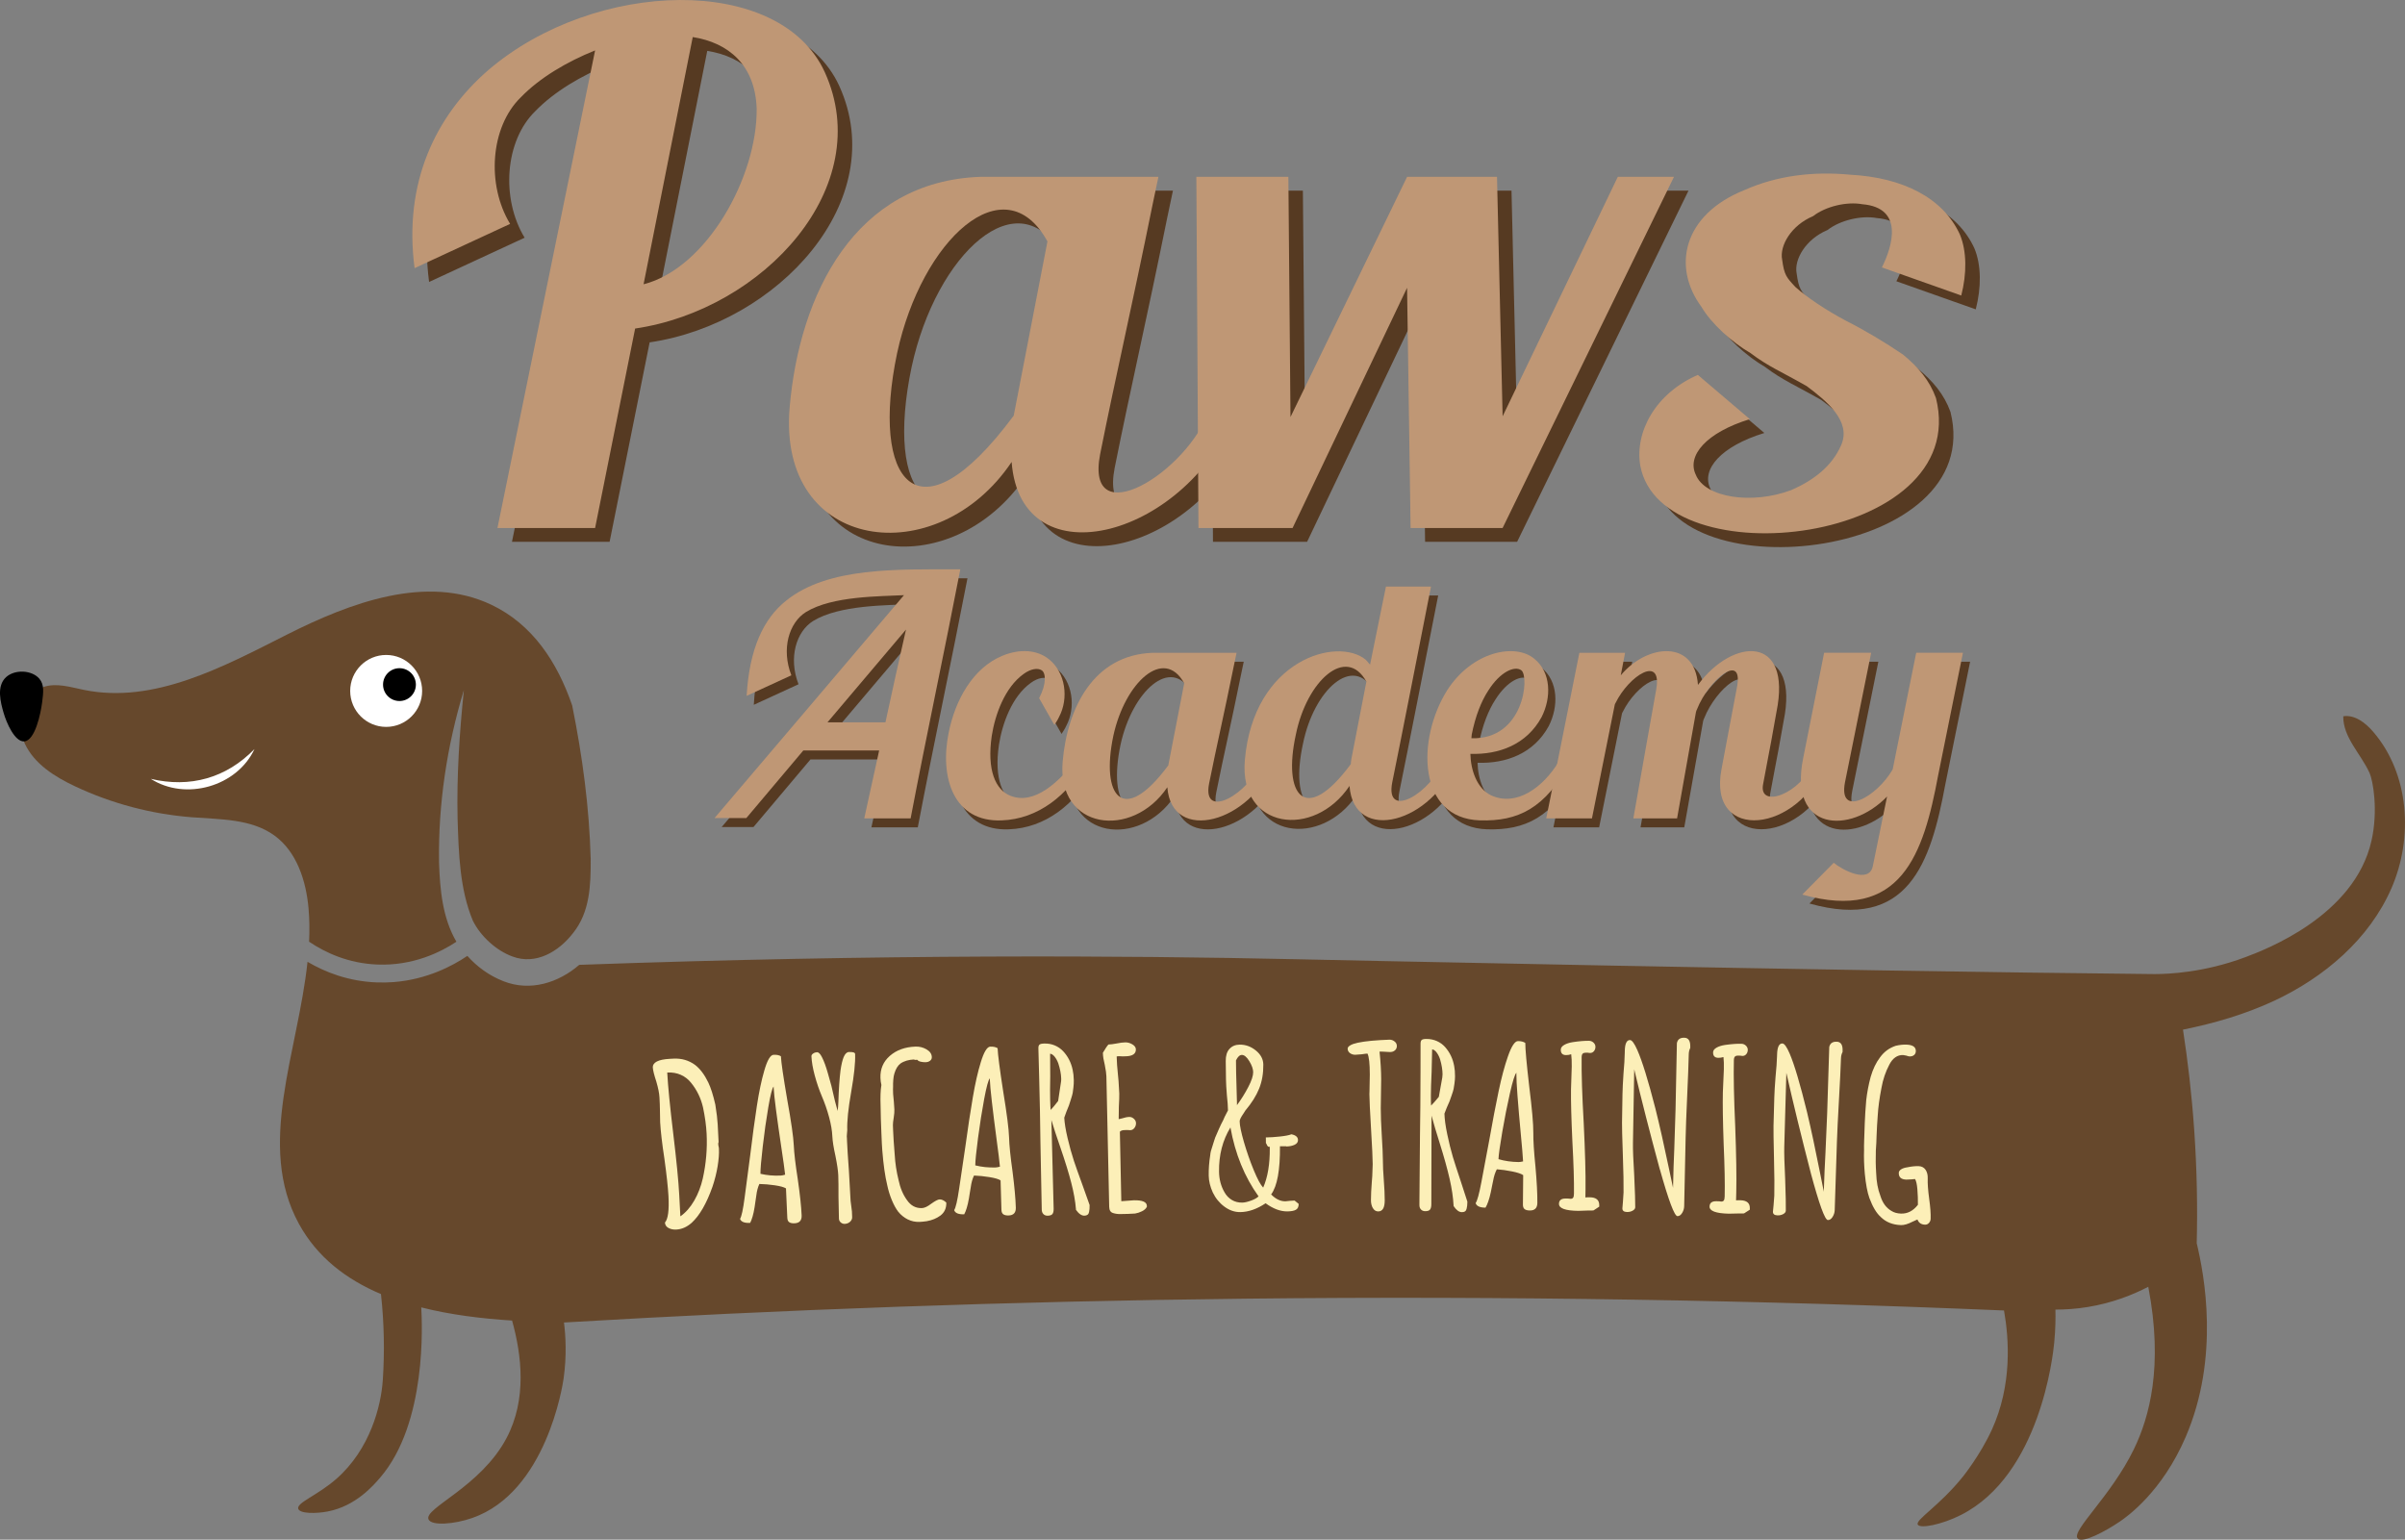 <?xml version="1.0" encoding="UTF-8"?>
<svg id="Layer_2" data-name="Layer 2" xmlns="http://www.w3.org/2000/svg" viewBox="0 0 1171.91 750.35">
  <rect x="0" y="0" width="1171.91" height="750.35" fill="#808080" stroke="none"/>
  <defs>
    <style>
      .cls-1 {
        fill: #000;
      }

      .cls-1, .cls-2, .cls-3, .cls-4, .cls-5, .cls-6 {
        stroke-width: 0px;
      }

      .cls-2 {
        fill: #bf9775;
      }

      .cls-3 {
        fill: #fcefb8;
      }

      .cls-4 {
        fill: #563a22;
      }

      .cls-5 {
        fill: #66482c;
      }

      .cls-6 {
        fill: #fff;
      }
    </style>
  </defs>
  <g id="Layer_1-2" data-name="Layer 1">
    <g>
      <g>
        <g>
          <path class="cls-4" d="M316.56,166.84l-19.51,97.21h-47.58l47.58-232.74c-13.69,5.48-27.04,13.35-36.28,22.93-14.72,14.38-16.77,42.44-5.13,61.61l-46.55,21.56c-5.48-41.76,10.27-74.27,35.94-96.52,52.02-44.5,142.04-46.89,163.95,1.03,25.33,55.79-29.78,115.69-92.41,124.93ZM375.78,59.71c-.68-21.22-13.69-32.17-31.15-34.91l-23.96,120.48c30.8-7.87,55.45-52.37,55.11-85.57Z"/>
          <path class="cls-4" d="M610.23,205.52c-23.62,62.98-105.76,85.23-110.21,26.35-36.28,54.08-114.32,44.15-108.16-26.7,4.79-55.11,31.83-110.21,93.1-112.26h86.59l-2.74,13.01c-10.61,52.37-17.8,82.83-25.67,122.19-7.53,39.02,42.44,9.58,53.74-22.59h13.35ZM517.47,124.4c-20.88-37.99-61.27-1.03-73.25,54.42-13.01,61.95,9.58,94.12,56.82,30.46l16.43-84.88Z"/>
          <path class="cls-4" d="M822.77,92.91l-83.51,171.14h-44.84l-1.71-117.06-55.79,117.06h-45.86l-1.03-171.14h44.84l1.03,117.06,56.82-117.06h43.81l2.74,116.71,56.13-116.71h27.38Z"/>
          <path class="cls-4" d="M924.08,137.06c5.13-10.27,10.95-29.09-9.58-30.8-7.53-1.37-17.8,1.03-23.96,5.82-10.61,4.45-16.43,14.38-15.06,21.22,1.03,7.53,2.05,8.56,6.5,13.35,5.82,5.13,14.38,10.95,24.64,16.43,8.9,4.45,19.17,10.61,27.72,16.43,7.53,6.16,13.01,12.66,16.09,21.22,17.8,71.19-133.83,88.65-144.1,32.86-2.74-16.43,7.53-35.25,28.07-44.15l25.33,21.56c-21.22,6.5-30.8,17.8-26.35,27.04,4.45,11.29,27.38,14.72,46.55,7.53,10.95-4.79,19.85-11.64,24.3-21.91,5.13-11.64-7.19-21.56-16.77-28.75-11.98-6.85-18.83-9.58-27.38-16.09-8.9-5.13-19.17-14.38-23.96-22.59-14.38-19.51-8.9-44.84,20.88-56.82,16.09-7.19,33.88-9.24,51.68-7.53,25.67,1.37,45.18,11.29,53.39,29.09,3.42,8.21,3.42,19.17.68,29.78l-38.68-13.69Z"/>
        </g>
        <g>
          <path class="cls-4" d="M471.43,281.81c-7.75,40.19-16.46,80.7-24.21,121.38h-22.6l7.26-33.09h-36.96l-27.76,32.93h-15.5c30.18-35.51,61.82-72.63,92.32-108.63-11.78.65-34.86.32-47.78,8.23-8.23,5.17-12.11,17.92-7.1,30.83l-21.79,10.01c1.29-22.6,8.07-37.61,19.37-46.49,20.34-16.3,53.59-15.17,84.74-15.17ZM444.96,311.18l-38.25,45.19h28.25c3.23-15.17,6.62-30.18,10.01-45.19Z"/>
          <path class="cls-4" d="M533.25,375.42c-9.52,16.62-23.89,28.08-41.64,28.73-23.4.97-30.34-20.82-25.83-42.77,3.07-15.5,11.62-31.47,26.15-37.45,8.55-3.55,16.95-2.91,22.6,1.61,8.23,6.46,9.85,19.21,5,28.25-.65,1.45-1.45,2.58-2.26,3.87l-7.42-13.07c3.71-7.1,3.23-12.27,1.29-13.56s-5.33-.81-8.88,1.78c-9.2,6.62-13.88,19.85-15.5,30.18-2.42,16.62,1.78,26.31,9.2,29.21,11.62,4.52,23.4-6.78,31.31-16.79h5.97Z"/>
          <path class="cls-4" d="M624.28,375.58c-11.14,29.7-49.88,40.19-51.97,12.43-17.11,25.5-53.91,20.82-51-12.59,2.26-25.99,15.01-51.97,43.9-52.94h40.84l-1.29,6.13c-5,24.7-8.39,39.06-12.11,57.62-3.55,18.4,20.01,4.52,25.34-10.65h6.29ZM580.54,337.33c-9.85-17.92-28.89-.48-34.54,25.66-6.13,29.21,4.52,44.39,26.79,14.37l7.75-40.03Z"/>
          <path class="cls-4" d="M713.06,374.78c-11.14,30.51-49.88,41.16-51.97,12.59-17.27,25.83-53.91,21.31-51-12.59,4.2-48.91,45.03-60.37,58.91-48.91.65.65,1.29,1.45,2.1,2.42l7.75-38.09h21.95c-5.81,29.54-15.01,76.51-18.88,95.39-3.71,18.88,19.53,4.84,24.86-10.81h6.29ZM669.32,336.52c-9.85-17.75-29.05-.48-34.38,25.83-6.46,29.38,4.36,44.71,26.79,14.37,0-.81.16-1.94.32-2.74l7.26-37.45Z"/>
          <path class="cls-4" d="M768.9,375.42c-12.59,23.24-25.83,29.21-44.23,28.73-30.51-.97-30.99-39.54-15.98-63.43,12.27-19.05,33.25-23.08,42.45-15.33,8.23,6.62,8.39,18.88,3.55,28.41-7.26,13.4-20.82,18.4-34.7,17.92.16,7.75,3.07,16.79,10.01,20.18,12.43,5.81,25.5-3.87,33.09-16.46h5.81ZM720.48,364.12c25.5.81,28.41-29.86,24.37-33.09-3.23-2.42-10.33.65-16.14,9.85-3.39,5.17-6.29,12.43-8.07,21.47,0,.65-.16,1.29-.16,1.78Z"/>
          <path class="cls-4" d="M893.18,375.75c-12.91,34.7-57.62,39.54-50.84,3.55,2.26-12.43,4.84-25.34,7.42-39.38,3.87-18.4-13.56-4.68-19.37,10.17-.16.32-.32.65-.48,1.29-.97,5-8.39,47.62-9.2,51.81h-21.31c4.52-25.18,7.91-45.19,11.14-62.79,3.07-17.11-13.24-6.94-19.85,6.62-.16.16-.16.32-.32.65l-11.14,55.52h-22.27l16.14-80.7h22.27l-2.1,10.98c12.91-15.5,36.16-17.43,37.61,4.68,16.95-23.08,46-24.7,38.25,13.24l-2.58,14.37c-1.29,6.94-1.45,7.42-3.87,20.5-2.74,12.75,18.88,4.84,24.21-10.49h6.29Z"/>
          <path class="cls-4" d="M960,322.48l-12.11,59.88c-7.1,38.09-17.92,71.5-66.18,57.95l15.33-15.5c4.04,3.39,17.27,10.49,19.05,1.61l6.94-33.9c-18.08,18.72-48.26,17.11-40.84-18.88l10.17-51.17h22.92c-5,24.86-9.2,45.36-12.75,63.11-3.39,17.59,15.5,7.26,23.24-6.29l11.46-56.82h22.76Z"/>
        </g>
        <g>
          <path class="cls-2" d="M309.49,160.1l-19.51,97.21h-47.58l47.58-232.74c-13.69,5.48-27.04,13.35-36.28,22.93-14.72,14.38-16.77,42.44-5.13,61.61l-46.55,21.56c-5.48-41.76,10.27-74.27,35.94-96.52,52.02-44.5,142.04-46.89,163.95,1.03,25.33,55.79-29.78,115.69-92.41,124.93ZM368.71,52.97c-.68-21.22-13.69-32.17-31.15-34.91l-23.96,120.48c30.8-7.87,55.45-52.37,55.11-85.57Z"/>
          <path class="cls-2" d="M603.16,198.78c-23.62,62.98-105.76,85.23-110.21,26.35-36.28,54.08-114.32,44.15-108.16-26.7,4.79-55.11,31.83-110.21,93.1-112.26h86.59l-2.74,13.01c-10.61,52.37-17.8,82.83-25.67,122.19-7.53,39.02,42.44,9.58,53.74-22.59h13.35ZM510.4,117.66c-20.88-37.99-61.27-1.03-73.25,54.42-13.01,61.95,9.58,94.12,56.82,30.46l16.43-84.88Z"/>
          <path class="cls-2" d="M815.7,86.17l-83.51,171.14h-44.84l-1.71-117.06-55.79,117.06h-45.86l-1.03-171.14h44.84l1.03,117.06,56.82-117.06h43.81l2.74,116.71,56.13-116.71h27.38Z"/>
          <path class="cls-2" d="M917.01,130.32c5.13-10.27,10.95-29.09-9.58-30.8-7.53-1.37-17.8,1.03-23.96,5.82-10.61,4.45-16.43,14.38-15.06,21.22,1.03,7.53,2.05,8.56,6.5,13.35,5.82,5.13,14.38,10.95,24.64,16.43,8.9,4.45,19.17,10.61,27.72,16.43,7.53,6.16,13.01,12.66,16.09,21.22,17.8,71.19-133.83,88.65-144.1,32.86-2.74-16.43,7.53-35.25,28.07-44.15l25.33,21.56c-21.22,6.5-30.8,17.8-26.35,27.04,4.45,11.29,27.38,14.72,46.55,7.53,10.95-4.79,19.85-11.64,24.3-21.91,5.13-11.64-7.19-21.56-16.77-28.75-11.98-6.85-18.83-9.58-27.38-16.09-8.9-5.13-19.17-14.38-23.96-22.59-14.38-19.51-8.9-44.84,20.88-56.82,16.09-7.19,33.88-9.24,51.68-7.53,25.67,1.37,45.18,11.29,53.39,29.09,3.42,8.21,3.42,19.17.68,29.78l-38.68-13.69Z"/>
        </g>
        <g>
          <path class="cls-2" d="M467.94,277.45c-7.75,40.19-16.46,80.7-24.21,121.38h-22.6l7.26-33.09h-36.96l-27.76,32.93h-15.5c30.18-35.51,61.82-72.63,92.32-108.63-11.78.65-34.86.32-47.78,8.23-8.23,5.17-12.11,17.92-7.1,30.83l-21.79,10.01c1.29-22.6,8.07-37.61,19.37-46.49,20.34-16.3,53.59-15.17,84.74-15.17ZM441.46,306.83l-38.25,45.19h28.25c3.23-15.17,6.62-30.18,10.01-45.19Z"/>
          <path class="cls-2" d="M529.75,371.07c-9.52,16.62-23.89,28.08-41.64,28.73-23.4.97-30.34-20.82-25.83-42.77,3.07-15.5,11.62-31.47,26.15-37.45,8.55-3.55,16.95-2.91,22.6,1.61,8.23,6.46,9.85,19.21,5,28.25-.65,1.45-1.45,2.58-2.26,3.87l-7.42-13.07c3.71-7.1,3.23-12.27,1.29-13.56s-5.33-.81-8.88,1.78c-9.2,6.62-13.88,19.85-15.5,30.18-2.42,16.62,1.78,26.31,9.2,29.21,11.62,4.52,23.4-6.78,31.31-16.79h5.97Z"/>
          <path class="cls-2" d="M620.79,371.23c-11.14,29.7-49.88,40.19-51.97,12.43-17.11,25.5-53.91,20.82-51-12.59,2.26-25.99,15.01-51.97,43.9-52.94h40.84l-1.29,6.13c-5,24.7-8.39,39.06-12.11,57.62-3.55,18.4,20.01,4.52,25.34-10.65h6.3ZM577.04,332.97c-9.85-17.92-28.89-.48-34.54,25.66-6.13,29.21,4.52,44.39,26.79,14.37l7.75-40.03Z"/>
          <path class="cls-2" d="M709.56,370.42c-11.14,30.51-49.88,41.16-51.97,12.59-17.27,25.83-53.91,21.31-51-12.59,4.2-48.91,45.03-60.37,58.91-48.91.65.65,1.29,1.45,2.1,2.42l7.75-38.09h21.95c-5.81,29.54-15.01,76.51-18.88,95.39-3.71,18.88,19.53,4.84,24.86-10.81h6.29ZM665.82,332.17c-9.85-17.75-29.05-.48-34.38,25.83-6.46,29.38,4.36,44.71,26.79,14.37,0-.81.16-1.94.32-2.74l7.26-37.45Z"/>
          <path class="cls-2" d="M765.4,371.07c-12.59,23.24-25.83,29.21-44.23,28.73-30.51-.97-30.99-39.54-15.98-63.43,12.27-19.05,33.25-23.08,42.45-15.33,8.23,6.62,8.39,18.88,3.55,28.41-7.26,13.4-20.82,18.4-34.7,17.92.16,7.75,3.07,16.79,10.01,20.18,12.43,5.81,25.5-3.87,33.09-16.46h5.81ZM716.98,359.77c25.5.81,28.41-29.86,24.37-33.09-3.23-2.42-10.33.65-16.14,9.85-3.39,5.17-6.29,12.43-8.07,21.47,0,.65-.16,1.29-.16,1.78Z"/>
          <path class="cls-2" d="M889.68,371.39c-12.91,34.7-57.62,39.54-50.84,3.55,2.26-12.43,4.84-25.34,7.42-39.38,3.87-18.4-13.56-4.68-19.37,10.17-.16.32-.32.65-.48,1.29-.97,5-8.39,47.62-9.2,51.81h-21.31c4.52-25.18,7.91-45.19,11.14-62.79,3.07-17.11-13.24-6.94-19.85,6.62-.16.16-.16.32-.32.65l-11.14,55.52h-22.27l16.14-80.7h22.27l-2.1,10.98c12.91-15.5,36.16-17.43,37.61,4.68,16.95-23.08,46-24.7,38.25,13.24l-2.58,14.37c-1.29,6.94-1.45,7.42-3.87,20.5-2.74,12.75,18.88,4.84,24.21-10.49h6.29Z"/>
          <path class="cls-2" d="M956.5,318.13l-12.11,59.88c-7.1,38.09-17.92,71.5-66.18,57.95l15.33-15.5c4.04,3.39,17.27,10.49,19.05,1.61l6.94-33.9c-18.08,18.72-48.26,17.11-40.84-18.88l10.17-51.17h22.92c-5,24.86-9.2,45.36-12.75,63.11-3.39,17.59,15.5,7.26,23.24-6.29l11.46-56.82h22.76Z"/>
        </g>
      </g>
      <g>
        <g>
          <g>
            <path class="cls-5" d="M21.14,334.8c6.37-2.17,13.27.09,19.87,1.43,34.11,6.92,67.64-11.23,98.72-26.92,31.07-15.69,68.16-29.54,99.62-14.63,20.04,9.5,32.16,27.85,39.47,49.12,4.99,24.76,8.34,49.63,9.01,74.81.07,12.82-.38,25.88-8.57,36.08-7.08,9.18-18.23,15.7-29.56,11.44-7.72-2.81-15.46-9.7-19.3-17.48-6.41-15.32-6.9-32.93-7.42-49.48-.49-21.02.91-41.84,3.05-62.86-8.24,27.21-12.55,55.52-12.09,84.12.43,12.94,1.65,26.9,8.46,38.5-7.44,4.96-21.03,11.82-38.55,11.12-14.05-.56-25.22-5.72-33.24-11.13.25-5.42.21-10.81-.26-16.16-1.18-13.47-5.71-27.68-16.66-35.61-11.26-8.16-26.29-7.8-40.15-8.87-19.69-1.53-39.09-6.66-56.95-15.07-9.89-4.66-19.86-10.89-24.49-20.8-4.63-9.91-1.3-24.09,9.05-27.61Z"/>
            <path class="cls-5" d="M163.89,720.72c16.58-14.57,21.79-35.69,22.63-48.03.95-14,.65-28.09-.88-42.04-16.82-7.12-31.05-17.9-39.98-34.23-20.9-38.21-.47-83.54,4.19-127.7,8.68,5.11,19.95,9.5,33.64,10.04,2.89.11,5.69.05,8.39-.16,16.21-1.29,28.71-7.92,35.85-12.76,4.74,5.26,10.48,9.55,17.57,12.33,13.11,5.19,26.9.74,36.95-7.97,147.75-5.29,266.16-4.55,349.13-2.74,0,0,267.89,5.82,417.76,7.23.18,0,.67,0,1.31,0,5.58-.02,23.28-.57,43.67-8.23,9.49-3.57,53.21-20,61.47-56.78,3.34-14.85.71-29.33-.94-32.97-4.26-9.37-12.96-17.36-12.82-27.65,5.66-.86,10.86,3.23,14.59,7.57,17.61,20.46,19.66,51.53,8.88,76.27-10.79,24.74-32.71,43.42-57.17,54.83-14.13,6.58-29.1,10.95-44.4,14.05,2.33,15.06,4.25,31.41,5.47,48.92,1.37,19.78,1.64,38.25,1.22,55.17,3.67,15.28,11.35,55.46-5.36,94.37-11.53,26.84-28.55,38.85-32.1,41.26-6.85,4.66-18.28,10.83-20.55,8.24-3.25-3.69,16.25-20.54,27.39-43.49,7.5-15.46,14.48-40.41,7.01-79.16-7.12,3.72-17.11,7.85-29.54,9.87-5.75.94-11.04,1.26-15.7,1.25.09,3.73.07,9.33-.58,16.07-.58,6.11-6.91,64.5-45.46,84.01-9.47,4.79-19.94,6.77-21.04,4.7-1.26-2.36,10.31-8.87,21.99-23.36,0,0,8.47-10.52,14.14-22.94,9.93-21.78,8.34-44.2,5.9-58.05-117.75-4.97-241.31-7.18-370.21-5.75-114.97,1.28-225.58,5.36-331.49,11.61.8,6.4,1.42,16-.2,27.41-.48,3.37-8.5,55.18-44.37,67.81-9.03,3.18-19.99,3.93-21.43.73-2.44-5.43,25.41-15.74,38.04-39.69,9.93-18.83,7.38-40.27,2.67-57.21-14.86-.95-30.03-2.79-44.26-6.41.45,7.77,2.79,56.38-19.99,82.91-3.3,3.84-11.91,13.9-25.55,16.53-5.72,1.1-13.62,1.15-14.4-1.3-.94-2.95,9.37-6.5,18.56-14.57Z"/>
          </g>
          <path class="cls-1" d="M11.77,361.31c5.38-.34,8.08-13.83,8.74-18.85.67-5.08,1.1-8.8-1.3-11.66-3.57-4.25-11.84-4.73-16.18-.87-4.97,4.43-2.64,12.67-1.32,17.31,1.43,5.05,5.5,14.35,10.06,14.06Z"/>
          <circle class="cls-6" cx="188.17" cy="336.71" r="17.53"/>
          <circle class="cls-1" cx="194.65" cy="333.63" r="8"/>
          <path class="cls-6" d="M124,365.04c-8.53,18.28-33.56,25.37-50.52,14.52,19.14,4.52,36.76-.36,50.52-14.52h0Z"/>
        </g>
        <g>
          <path class="cls-3" d="M325.75,598.44c-1.09-.6-1.67-1.48-1.74-2.65,1.52-1.69,2.09-6,1.72-12.93-.23-4.16-.88-10.19-1.97-18.11-1.15-7.54-1.84-13.51-2.08-17.88-.04-2.01-.07-4.02-.11-6.03-.02-1.75-.09-3.76-.22-6.02-.11-2.04-.62-4.61-1.53-7.71-1.06-3.23-1.63-5.51-1.71-6.82-.14-2.55,2.63-3.99,8.33-4.29.55-.03,1.11-.06,1.66-.09,3.99-.21,7.53.81,10.61,3.07,2.47,1.92,4.61,4.77,6.43,8.56,1.24,2.57,2.38,6.17,3.43,10.8.65,4.06,1.03,7.26,1.15,9.59.06,1.17.12,2.33.18,3.5.09,1.71.17,3.43.26,5.14-.13.3-.19.6-.18.89.03.58.09,1.02.18,1.31.09.29.14.65.16,1.09.12,2.34-.09,5.14-.62,8.42-.53,3.28-1.37,6.63-2.52,10.05-2.89,8.19-6.28,14.07-10.2,17.64-2.31,2.02-4.78,3.1-7.41,3.24-1.46.08-2.74-.18-3.83-.78ZM338.29,585.1c1.88-3.28,3.27-6.88,4.17-10.8,1.61-7.25,2.23-14.52,1.86-21.82-.2-3.94-.79-8.22-1.76-12.85-1.04-4.48-2.98-8.47-5.83-11.98-1.35-1.69-3-2.97-4.98-3.85-1.97-.88-4.18-1.26-6.61-1.13,0,.04,0,.07,0,.11.35,6.56,1.33,16.46,2.92,29.69,1.59,13.15,2.56,23.12,2.92,29.9.18,3.46.37,6.93.55,10.39,2.61-1.82,4.86-4.37,6.74-7.65Z"/>
          <path class="cls-3" d="M384.56,595.63c-.57-.41-.87-1.13-.92-2.15-.22-4.78-.43-9.56-.65-14.34-.98-.61-2.8-1.12-5.46-1.51-2.66-.39-5.16-.6-7.51-.64-.73,1.57-1.23,3.46-1.49,5.67-.11.74-.22,1.47-.33,2.21-.05.52-.21,1.66-.5,3.42-.28,1.77-.61,3.3-.99,4.6-.38,1.3-.77,2.32-1.17,3.07-2.78.13-4.42-.52-4.93-1.95.75-1.21,1.49-4.68,2.24-10.42.88-6.73,1.77-13.47,2.66-20.2,1.16-9.56,2.26-17.73,3.31-24.51,1.04-6.78,2.24-12.46,3.58-17.06,1.46-5.11,2.97-7.71,4.53-7.78,1.55-.07,2.75.17,3.59.71.13,2.92,1.16,9.93,3.06,21.03,1.97,10.88,3.03,18.33,3.21,22.34.17,3.87.82,9.39,1.95,16.58,1.06,7.34,1.68,13.19,1.88,17.57.11,2.48-1.04,3.77-3.45,3.88-1.17.05-2.04-.13-2.6-.54ZM382.58,572.47c-.37-3.2-.91-7.16-1.64-11.88-2.44-16.41-3.76-26.48-3.93-30.2-.01-.29-.03-.58-.04-.88-.7.76-1.57,4.11-2.58,10.04-1.02,5.93-1.92,12.28-2.7,19.05-.79,6.76-1.16,11.24-1.13,13.43,3.12.73,6.4,1.02,9.84.86.59-.03,1.31-.17,2.18-.43Z"/>
          <path class="cls-3" d="M409.7,595.75c-.57-.49-.87-1.1-.9-1.83-.07-3.54-.15-7.08-.22-10.63.02-4.75-.01-8.3-.11-10.63-.09-2.12-.55-5.24-1.38-9.37-.9-4.06-1.4-7.22-1.5-9.48-.12-2.77-.65-5.93-1.61-9.47-.96-3.54-2.14-6.93-3.53-10.16-1.31-3.09-2.45-6.42-3.42-10-.97-3.58-1.51-6.72-1.63-9.42-.02-.51.25-.96.83-1.35.57-.39,1.2-.6,1.86-.63.81-.03,1.63.77,2.44,2.42.97,1.86,1.93,4.49,2.89,7.88.96,3.4,1.52,5.42,1.7,6.07.58,2.5,1.17,4.99,1.75,7.49.43,1.59.87,3.18,1.3,4.77.17-1.18.29-2.72.36-4.62.19-6.07.54-11.13,1.04-15.17.4-2.79.91-4.93,1.51-6.42.67-1.63,1.53-2.47,2.56-2.52,2-.08,3.01.25,3.04.97.17,4.16-.48,10.33-1.92,18.5-1.44,8.17-2.07,14.37-1.9,18.61-.05.59-.1,1.17-.15,1.76-.1,1.1-.11,1.76-.03,1.97.02.58.05,1.17.07,1.75.13,3.14.43,7.95.92,14.44.27,4.85.54,9.7.81,14.55.11.84.21,1.67.32,2.51.11.87.22,1.75.33,2.62.04.91.07,1.82.11,2.74.04.87-.3,1.64-1,2.29-.71.65-1.57.99-2.59,1.04-.73.03-1.38-.2-1.95-.69Z"/>
          <path class="cls-3" d="M442.33,594.26c-1.75-.89-3.28-2.11-4.58-3.67-1.15-1.49-2.21-3.41-3.18-5.75-.97-2.34-1.72-4.78-2.25-7.32-1.04-4.27-1.84-9.91-2.4-16.9-.14-1.68-.28-4.56-.44-8.64-.09-2.3-.18-4.6-.26-6.9,0-1.97-.04-4.02-.12-6.13-.16-4.3-.04-7.71.39-10.21-.26-1.09-.42-2.21-.46-3.38-.17-4.38,1.36-7.98,4.58-10.81,3.23-2.82,7.39-4.33,12.5-4.51,1.92-.07,3.72.38,5.38,1.35,1.66.97,2.52,2.22,2.57,3.75.03.73-.25,1.32-.83,1.78-.58.46-1.31.7-2.19.73-.74.03-1.54-.06-2.39-.25-.86-.19-1.41-.5-1.64-.93-.48.02-.96.03-1.44.05,0-.07,0-.15,0-.22-2.74.1-5.01.76-6.81,2-1.3,1-2.27,2.61-2.93,4.82-.27.81-.45,1.84-.55,3.09-.1,1.25-.13,2.38-.1,3.4-.05.59-.05,1.76.02,3.51.12,1.27.24,2.55.36,3.82.08,1.24.17,2.48.25,3.72.04,1.1-.06,2.38-.3,3.85-.3,1.84-.44,3.12-.41,3.85.03.88.07,1.75.1,2.63.11,2.85.36,6.75.77,11.7.23,4.16.86,8.3,1.89,12.43.8,3.85,2.17,7.08,4.09,9.72,1.86,2.71,4.28,4.01,7.28,3.9,1.24-.04,2.75-.75,4.54-2.13,1.93-1.38,3.3-2.09,4.1-2.11,1.02-.03,2.1.48,3.24,1.54.09,2.7-.86,4.82-2.86,6.34-1.86,1.38-4.09,2.29-6.71,2.75-1.46.2-2.62.31-3.5.34-2.05.07-3.94-.34-5.69-1.22Z"/>
          <path class="cls-3" d="M488.87,591.75c-.56-.42-.86-1.14-.89-2.17-.14-4.78-.28-9.56-.42-14.35-.97-.63-2.78-1.16-5.44-1.59-2.65-.43-5.15-.68-7.5-.76-.76,1.56-1.29,3.44-1.58,5.64-.12.73-.25,1.47-.37,2.2-.06.51-.24,1.65-.55,3.42-.31,1.76-.66,3.29-1.06,4.58-.4,1.29-.8,2.31-1.22,3.05-2.78.09-4.41-.59-4.89-2.03.77-1.19,1.57-4.66,2.41-10.38.99-6.72,1.98-13.44,2.98-20.15,1.31-9.54,2.54-17.69,3.7-24.45,1.15-6.76,2.44-12.42,3.85-17,1.54-5.09,3.1-7.66,4.65-7.7,1.55-.05,2.74.21,3.58.77.09,2.92,1,9.95,2.72,21.07,1.79,10.91,2.74,18.37,2.86,22.39.11,3.87.67,9.41,1.69,16.61.94,7.35,1.47,13.22,1.6,17.6.07,2.48-1.1,3.76-3.51,3.83-1.17.03-2.03-.16-2.6-.58ZM487.25,568.56c-.31-3.2-.8-7.17-1.45-11.9-2.18-16.45-3.33-26.53-3.45-30.26,0-.29-.02-.58-.03-.88-.72.75-1.63,4.09-2.74,10-1.11,5.92-2.11,12.25-3,19-.89,6.75-1.34,11.22-1.35,13.41,3.11.78,6.38,1.12,9.83,1.02.59-.02,1.32-.15,2.19-.39Z"/>
          <path class="cls-3" d="M524.29,589.6c0-.11,0-.22,0-.33-.31-3.86-1.07-8.16-2.29-12.88-1.21-4.72-2.97-10.41-5.26-17.08-1.74-5-3.22-9.49-4.42-13.48.37,14.38.74,28.77,1.1,43.15.03,1.17-.15,2.03-.54,2.59-.39.56-1.17.85-2.33.88-.88.02-1.58-.23-2.1-.77-.53-.53-.8-1.24-.82-2.12,0-.29-.02-.58-.02-.88-.21-10.73-.42-21.47-.63-32.2-.1-9.49-.31-20.19-.63-32.09-.12-4.49-.24-8.98-.36-13.47-.02-.88.14-1.48.51-1.82.36-.34,1.13-.52,2.32-.55,1.85-.05,3.56.25,5.13.91,1.57.66,2.93,1.59,4.07,2.8,2.35,2.5,3.91,5.53,4.66,9.09.33,1.45.52,3.13.56,5.03.03,1.1-.04,2.3-.19,3.62-.15,1.32-.26,2.16-.33,2.53-.13.73-.44,1.84-.92,3.31-.48,1.47-.79,2.43-.93,2.87-.42,1.03-.83,2.07-1.25,3.1-.35.96-.69,1.92-1.03,2.87.14,2.63.68,5.94,1.62,9.93.94,4,1.97,7.7,3.08,11.1.79,2.39,2.21,6.38,4.24,11.95,1.14,3.19,2.27,6.38,3.41,9.57,0,.07,0,.15,0,.22.03,1.24-.06,2.3-.26,3.18-.19,1.17-.95,1.78-2.26,1.81-1.39.03-2.76-.92-4.13-2.86ZM515.61,536.55c.47-3.15.95-6.31,1.42-9.46.06-.37.09-.88.07-1.54-.05-2.12-.52-4.55-1.4-7.31-.48-1.3-1.08-2.4-1.8-3.3-.73-.9-1.46-1.37-2.2-1.42.02,3.65.04,7.31.06,10.96-.1,4.9-.11,8.7-.04,11.4.07,2.56.15,4.23.24,5.04,1-1.05,2.22-2.5,3.65-4.37Z"/>
          <path class="cls-3" d="M542.42,591.16c-1.25-.34-1.89-1.35-1.93-3.03-.45-21.21-.91-42.42-1.37-63.64-.03-1.24-.29-3.1-.79-5.57-.57-2.25-.87-4.11-.9-5.57,0-.11,0-.22,0-.33,1.21-2.07,2.11-3.4,2.69-4,1.04-.02,2.4-.2,4.1-.52,1.55-.32,2.91-.5,4.1-.52,1.18-.02,2.34.3,3.46.97,1.12.67,1.69,1.48,1.71,2.43.04,2.19-1.64,3.32-5.04,3.39-.52.01-1.03.02-1.55.03-.45-.06-.96-.09-1.55-.08-.67.01-1.07.06-1.22.14.05,2.48.26,5.47.63,8.97.1,1.02.19,2.04.29,3.06.12,2.01.23,4.01.35,6.02.03,1.39-.04,3.51-.2,6.36-.03,2.05-.06,4.09-.09,6.14.51-.12,1.03-.24,1.54-.36,1.46-.47,2.67-.71,3.63-.73.81-.02,1.55.28,2.23.89.68.61,1.02,1.31,1.04,2.12.02.88-.24,1.67-.78,2.37-.54.71-1.21,1.06-2.02,1.08-.44-.03-.88-.05-1.33-.08-.48,0-.96.02-1.43.03-1.1.02-1.87.29-2.3.81.23,11.28.46,22.56.7,33.85,2.05-.15,4.09-.3,6.14-.45,4.17-.08,6.27.83,6.31,2.73,0,.15,0,.29,0,.44-.42.88-1.21,1.61-2.37,2.18-1.16.57-2.28.94-3.38,1.11-1.2.06-2.41.12-3.61.18-1.13.02-2.26.05-3.4.07-1.39.03-2.6-.13-3.63-.47Z"/>
          <path class="cls-3" d="M596.65,588.05c-2.44-1.79-4.33-4.11-5.69-6.94-1.28-2.83-1.94-5.56-1.98-8.19-.05-3.29.2-6.61.74-9.98.06-1.1.44-2.64,1.15-4.62.21-.81.44-1.54.69-2.2.25-.66.44-1.25.58-1.76.5-1.17,1.12-2.61,1.87-4.3.75-1.69,1.41-3.05,1.99-4.08.21-.66,1-2.28,2.37-4.85-.03-1.97-.2-4.45-.54-7.44-.26-3.28-.41-5.8-.43-7.55-.04-3.03-.08-6.06-.12-9.09-.03-2.56.57-4.52,1.81-5.88,1.24-1.37,2.9-2.06,4.97-2.09,2.89-.03,5.52.92,7.91,2.87,2.39,1.95,3.59,4.24,3.62,6.87.04,4.31-.64,8.21-2.04,11.69-1.4,3.48-3.63,7.03-6.68,10.64-.15.15-.47.66-.98,1.55-1.23,1.77-1.84,3.02-1.83,3.75.02,2.05.73,5.43,2.1,10.17,1.38,4.73,2.97,9.28,4.77,13.64,1.81,4.36,3.33,7.2,4.59,8.5,2.22-5.06,3.29-11.5,3.22-19.31,0-.18,0-.37,0-.55-.59,0-.92-.1-.99-.32-.11-.14-.22-.29-.33-.43-.08-.18-.15-.36-.23-.55-.08-.15-.13-.25-.17-.33-.04-.07-.09-.14-.17-.22,0-.91-.02-1.83-.03-2.74,1.98-.02,4.28-.17,6.89-.45,2.61-.28,4.46-.64,5.56-1.09,2.13.42,3.21,1.36,3.22,2.82,0,1.02-.56,1.79-1.69,2.31-1.13.52-2.47.79-4.02.8-.07-.04-.15-.07-.22-.11-.04,0-.07,0-.11,0-.92,0-1.84.02-2.75.02.1,11.61-1.33,19.44-4.3,23.48,2.22,2.24,4.53,3.36,6.94,3.34.77-.08,1.53-.16,2.3-.24.73-.04,1.46-.08,2.19-.13.66.54,1.33,1.09,1.99,1.63,0,1.39-.44,2.34-1.35,2.86-.91.52-2.31.78-4.21.8-3.36.03-6.88-1.29-10.56-3.96-4.21,2.82-8.33,4.25-12.35,4.3-2.7.03-5.27-.85-7.71-2.65ZM609.62,585.1c1.71-.64,2.93-1.33,3.65-2.07-6.83-9.5-11.4-20.69-13.7-33.59-3.82,6.26-5.67,13.44-5.56,21.54.05,3.73.94,7.07,2.66,10.05.9,1.6,2.08,2.84,3.56,3.73,1.47.9,3.16,1.33,5.06,1.31,1.17-.01,2.61-.34,4.32-.98ZM608.24,529.79c1.63-3.12,2.43-5.56,2.41-7.31-.02-1.53-.65-3.32-1.89-5.35-1.24-2.03-2.46-3.04-3.64-3.03-1.04.01-1.99.9-2.85,2.66.02,1.94.05,3.87.07,5.81.07,2.45.13,4.89.2,7.34.1,2.19.17,4.67.2,7.45,0,.4,0,.8.01,1.21,2.03-2.73,3.86-5.65,5.48-8.77Z"/>
          <path class="cls-3" d="M668.98,588.78c-.62-1.06-.94-2.35-.94-3.89,0-2.41.14-5.37.42-8.88.07-.95.14-1.9.22-2.85.07-1.94.14-3.87.21-5.81,0-2.56-.27-8.25-.8-17.09-.53-8.84-.8-14.53-.81-17.09,0-.22.02-.64.05-1.26.04-.62.05-1.59.05-2.9.07-1.46.1-3.25.1-5.37-.01-5.33-.39-8.73-1.13-10.19-.44,0-1.4.11-2.88.34-1.04.08-2.07.15-3.11.23-.96,0-1.81-.27-2.55-.81-.74-.54-1.11-1.26-1.12-2.13,0-.88.88-1.65,2.66-2.31,2.59-.88,6.99-1.52,13.21-1.89,2.51-.15,4.03-.22,4.55-.22.89,0,1.7.29,2.44.88.74.58,1.11,1.32,1.11,2.19,0,.88-.32,1.59-.94,2.14-.63.55-1.43.82-2.39.82-.67-.04-1.33-.07-2-.11-.59-.07-1.26-.11-2-.11-.37,0-.74,0-1.11,0,.52,4.97.79,9.46.8,13.47-.03,2.34-.07,4.67-.1,7.01-.07,2.12-.1,4.49-.1,7.12,0,3.51.16,7.71.46,12.6.38,6.06.56,10.26.57,12.6,0,2.78.15,6.06.45,9.86.3,3.87.45,7.16.45,9.86,0,3.58-1.06,5.37-3.17,5.37-1.1,0-1.96-.53-2.58-1.58Z"/>
          <path class="cls-3" d="M708.3,587.79c0-.11,0-.22,0-.33-.2-3.87-.84-8.18-1.92-12.94-1.08-4.75-2.67-10.49-4.78-17.22-1.6-5.05-2.95-9.58-4.04-13.6-.03,14.39-.07,28.78-.1,43.16,0,1.17-.21,2.03-.61,2.57-.4.55-1.19.82-2.36.82-.88,0-1.57-.28-2.08-.83-.51-.55-.77-1.26-.76-2.14,0-.29,0-.58,0-.88.09-10.74.18-21.47.27-32.21.16-9.49.25-20.19.27-32.1,0-4.49.01-8.98.02-13.48,0-.88.19-1.48.56-1.81.37-.33,1.15-.49,2.33-.49,1.85,0,3.55.36,5.1,1.05,1.55.7,2.88,1.67,3.99,2.92,2.28,2.57,3.75,5.64,4.4,9.22.29,1.46.43,3.14.42,5.04,0,1.1-.1,2.3-.29,3.61-.19,1.31-.32,2.15-.4,2.52-.15.73-.49,1.82-1.01,3.28-.52,1.46-.86,2.41-1.01,2.84-.45,1.02-.89,2.04-1.34,3.06-.37.95-.74,1.9-1.11,2.85.06,2.63.51,5.96,1.35,9.97.83,4.02,1.75,7.75,2.77,11.19.72,2.41,2.03,6.44,3.91,12.07,1.05,3.22,2.09,6.44,3.14,9.66,0,.07,0,.15,0,.22,0,1.24-.12,2.3-.35,3.18-.23,1.17-.99,1.75-2.31,1.74-1.39,0-2.74-1-4.04-2.98ZM701.11,534.52c.56-3.14,1.12-6.28,1.69-9.42.07-.36.11-.87.12-1.53,0-2.12-.39-4.57-1.2-7.35-.44-1.32-1.01-2.43-1.71-3.35-.7-.91-1.42-1.41-2.16-1.48-.08,3.65-.16,7.3-.25,10.96-.23,4.89-.35,8.69-.36,11.39,0,2.56.03,4.24.1,5.04,1.03-1.02,2.29-2.44,3.77-4.26Z"/>
          <path class="cls-3" d="M742.89,589.23c-.54-.44-.81-1.18-.8-2.2.04-4.78.09-9.57.13-14.35-.95-.67-2.74-1.27-5.37-1.8-2.63-.53-5.13-.88-7.47-1.05-.82,1.53-1.42,3.39-1.8,5.58-.15.73-.3,1.46-.46,2.19-.08.51-.3,1.64-.68,3.39-.38,1.75-.79,3.26-1.24,4.54-.45,1.28-.89,2.28-1.34,3-2.78-.02-4.38-.76-4.81-2.22.81-1.16,1.74-4.59,2.81-10.28,1.25-6.68,2.5-13.35,3.76-20.02,1.68-9.48,3.23-17.58,4.64-24.29,1.41-6.71,2.91-12.32,4.5-16.84,1.74-5.03,3.39-7.53,4.94-7.52,1.56.01,2.73.32,3.55.91-.03,2.92.61,9.98,1.91,21.16,1.37,10.97,2.03,18.46,1.99,22.48-.04,3.87.31,9.43,1.05,16.66.66,7.39.96,13.27.92,17.65-.03,2.48-1.24,3.71-3.66,3.69-1.17-.01-2.03-.24-2.57-.68ZM742.17,565.99c-.19-3.21-.52-7.2-.99-11.95-1.54-16.52-2.31-26.64-2.27-30.37,0-.29,0-.58,0-.88-.75.72-1.79,4.02-3.13,9.89-1.34,5.87-2.58,12.16-3.74,18.87-1.15,6.71-1.77,11.16-1.86,13.35,3.07.9,6.33,1.36,9.78,1.4.59,0,1.32-.1,2.2-.31Z"/>
          <path class="cls-3" d="M759.65,586.67c.02-1.75,1.13-2.62,3.32-2.59.44,0,.88.01,1.32.02.29.08.62.12.99.12.58,0,1.01-.17,1.27-.53.26-.36.4-1.02.41-1.97.08-6.21-.18-14.68-.77-25.43-.52-11.18-.74-19.62-.67-25.32.03-2.04.09-3.9.18-5.58.06-1.86.12-3.72.18-5.59.03-2.41-.05-4.42-.26-6.03-.82.28-1.67.42-2.56.41-1.7-.02-2.54-.91-2.52-2.66.01-.88.56-1.64,1.64-2.28,1.08-.64,2.47-1.1,4.18-1.37,3.12-.47,5.74-.69,7.89-.66.89.01,1.64.32,2.26.91.62.59.93,1.29.91,2.1-.01.8-.26,1.49-.75,2.07-.49.58-1.1.86-1.84.85-.44,0-.81-.05-1.11-.13-.3,0-.59,0-.89-.01-.74,0-1.28.15-1.61.47-.34.32-.51.92-.52,1.8-.1,7.74.23,18.41,1.01,32.01.69,14.25.98,24.96.88,32.12-.02,1.39-.04,2.78-.06,4.16.51-.07,1.25-.09,2.2-.08,3.07.04,4.59,1.35,4.55,3.9,0,.22,0,.44,0,.66-.92.61-1.85,1.21-2.77,1.82-.07,0-.29.02-.66.05-.37.03-1.1.04-2.19.02-2.49.11-4.02.17-4.61.16-6.29-.08-9.42-1.22-9.39-3.41Z"/>
          <path class="cls-3" d="M808.8,569.9c-4.79-17.7-8.96-33.95-12.47-48.77-.21,11.98-.41,23.95-.62,35.93-.05,3.07.15,8.29.61,15.68.37,8.04.54,13.23.5,15.57-.01.66-.42,1.22-1.24,1.68-.81.46-1.73.68-2.75.66-1.54-.03-2.29-.62-2.27-1.79.09-1.06.18-2.11.27-3.17.19-2.34.28-3.87.3-4.6.06-3.87-.05-10.01-.35-18.41-.3-8.55-.44-13.74-.4-15.57.08-4.67.15-9.35.23-14.02.04-2.26.2-5.62.5-10.07.36-3.87.56-7.22.61-10.07,0-.22,0-.44.01-.66.06-3.65.9-5.46,2.53-5.44.96.02,2.16,1.65,3.58,4.88,2.35,5.3,5.29,14.78,8.79,28.43,1.99,7.93,4.29,18.13,6.9,30.6-.07-.29.47,2.24,1.61,7.59.03.18.07.37.1.55.14-7.08.35-13.43.61-19.05.2-6.35.41-12.7.61-19.05.22-10.81.44-21.61.66-32.42.33-1.82,1.53-2.71,3.61-2.66,2,.04,2.97,1.49,2.91,4.34,0,.22,0,.44-.01.66-.46.87-.71,1.92-.73,3.16-.09,4.46-.35,11.17-.76,20.15-.41,9.05-.67,15.84-.76,20.37-.24,11.14-.47,22.27-.71,33.41-.02,1.17-.36,2.28-1,3.32-.64,1.04-1.4,1.56-2.28,1.54-1.46-.03-4.3-7.61-8.55-22.75Z"/>
          <path class="cls-3" d="M833.04,587.95c.04-1.75,1.16-2.6,3.35-2.55.44.01.88.02,1.32.03.29.08.62.12.99.13.58.01,1.01-.16,1.27-.52.26-.36.41-1.01.43-1.96.15-6.21-.01-14.69-.49-25.44-.39-11.19-.53-19.63-.39-25.32.05-2.04.13-3.9.24-5.58.08-1.86.16-3.72.24-5.58.06-2.41,0-4.42-.19-6.03-.82.27-1.67.4-2.56.38-1.7-.04-2.53-.94-2.49-2.69.02-.88.57-1.63,1.66-2.26,1.09-.63,2.49-1.07,4.2-1.33,3.12-.44,5.75-.63,7.9-.57.89.02,1.64.33,2.25.93.61.6.91,1.3.89,2.11-.02.8-.28,1.49-.77,2.06-.5.57-1.11.85-1.85.83-.44-.01-.81-.06-1.11-.14-.3,0-.59-.01-.89-.02-.74-.02-1.28.13-1.62.45-.34.32-.52.92-.54,1.79-.19,7.74.03,18.41.65,32.02.53,14.26.7,24.97.52,32.12-.03,1.39-.07,2.77-.1,4.16.51-.06,1.25-.08,2.2-.05,3.07.08,4.58,1.4,4.51,3.95,0,.22-.01.44-.02.66-.93.6-1.86,1.19-2.79,1.79-.07,0-.29.01-.66.04-.37.03-1.1.03-2.2,0-2.49.08-4.03.12-4.61.1-6.29-.15-9.4-1.32-9.35-3.51Z"/>
          <path class="cls-3" d="M882.39,571.74c-4.6-17.75-8.58-34.05-11.93-48.91-.34,11.97-.68,23.95-1.02,35.92-.09,3.07.06,8.29.43,15.68.28,8.05.39,13.24.32,15.57-.02.66-.44,1.21-1.26,1.66-.82.45-1.74.66-2.76.63-1.53-.04-2.29-.65-2.25-1.82.1-1.06.21-2.11.31-3.17.21-2.33.33-3.86.35-4.59.11-3.87.06-10.01-.15-18.42-.2-8.56-.28-13.74-.23-15.57.13-4.67.26-9.35.39-14.02.06-2.26.26-5.62.61-10.06.4-3.86.64-7.22.72-10.06,0-.22.01-.44.02-.66.1-3.65.96-5.45,2.59-5.41.96.03,2.14,1.67,3.53,4.92,2.29,5.33,5.12,14.84,8.47,28.53,1.9,7.95,4.09,18.17,6.56,30.67-.07-.29.44,2.24,1.52,7.61.03.18.06.37.09.55.22-7.08.5-13.43.82-19.05.27-6.35.55-12.7.82-19.05.34-10.8.68-21.61,1.02-32.41.35-1.81,1.57-2.69,3.64-2.62,2,.06,2.95,1.52,2.86,4.37,0,.22-.01.44-.02.66-.47.86-.73,1.91-.77,3.15-.14,4.45-.47,11.17-.98,20.14-.51,9.05-.84,15.83-.99,20.36-.36,11.13-.72,22.26-1.08,33.4-.04,1.17-.39,2.27-1.04,3.31-.66,1.04-1.42,1.54-2.3,1.52-1.46-.05-4.21-7.66-8.3-22.84Z"/>
          <path class="cls-3" d="M916.42,593.04c-2.06-1.83-3.89-4.89-5.5-9.19-1-2.81-1.74-6.75-2.23-11.81-.37-4.1-.5-7.98-.37-11.63-.04-.95-.02-2.59.06-4.93.04-1.24.09-2.48.13-3.72.05-1.46.1-2.92.15-4.38.11-3.14.35-6.89.72-11.27.42-3.71,1.14-7.49,2.16-11.32,1.09-3.76,2.61-6.93,4.55-9.49,1.95-2.71,4.5-4.59,7.65-5.65,1.87-.44,3.62-.63,5.25-.57,3.11.12,4.63,1.2,4.55,3.24-.03.8-.33,1.43-.9,1.88s-1.3.66-2.19.63c-.3-.01-.81-.14-1.54-.39-.52-.09-1.03-.18-1.55-.28-1.41-.05-2.68.32-3.82,1.12-1.14.8-2.11,1.99-2.91,3.57-1.83,3.44-3.11,7.23-3.84,11.37-.99,5.08-1.59,9.52-1.8,13.31-.26,3.28-.46,6.74-.59,10.39-.03.99-.07,1.97-.1,2.96-.11,1.02-.19,2.3-.24,3.83-.13,3.72-.08,7.38.16,10.97.14,4.24.82,7.92,2.03,11.04,1.05,3.47,2.86,5.95,5.45,7.43,1.22.78,2.74,1.2,4.57,1.27,3.22.12,5.98-1.31,8.29-4.29.03-2.56-.06-5.06-.26-7.52-.2-2.46-.58-4.13-1.13-5.03-.07,0-.24.01-.5.04-.26.03-.65.07-1.16.12-.88.04-1.77.08-2.65.12-2.49-.09-3.7-1.2-3.62-3.31.02-.66.41-1.23,1.16-1.71.75-.48,1.76-.81,3.01-.98,2.07-.43,3.92-.62,5.53-.56,1.47.06,2.58.65,3.35,1.77.76,1.13,1.11,2.53,1.05,4.21-.09,2.41.14,5.71.71,9.9.57,4.12.81,7.38.71,9.79-.03.8-.32,1.48-.85,2.05-.53.56-1.17.83-1.9.8-1.83-.07-3.04-.89-3.64-2.44,0-.04,0-.07,0-.11-.82.37-1.64.74-2.46,1.11-2.24,1.16-4.13,1.71-5.66,1.65-4.02-.15-7.3-1.47-9.84-3.98Z"/>
        </g>
      </g>
    </g>
  </g>
</svg>